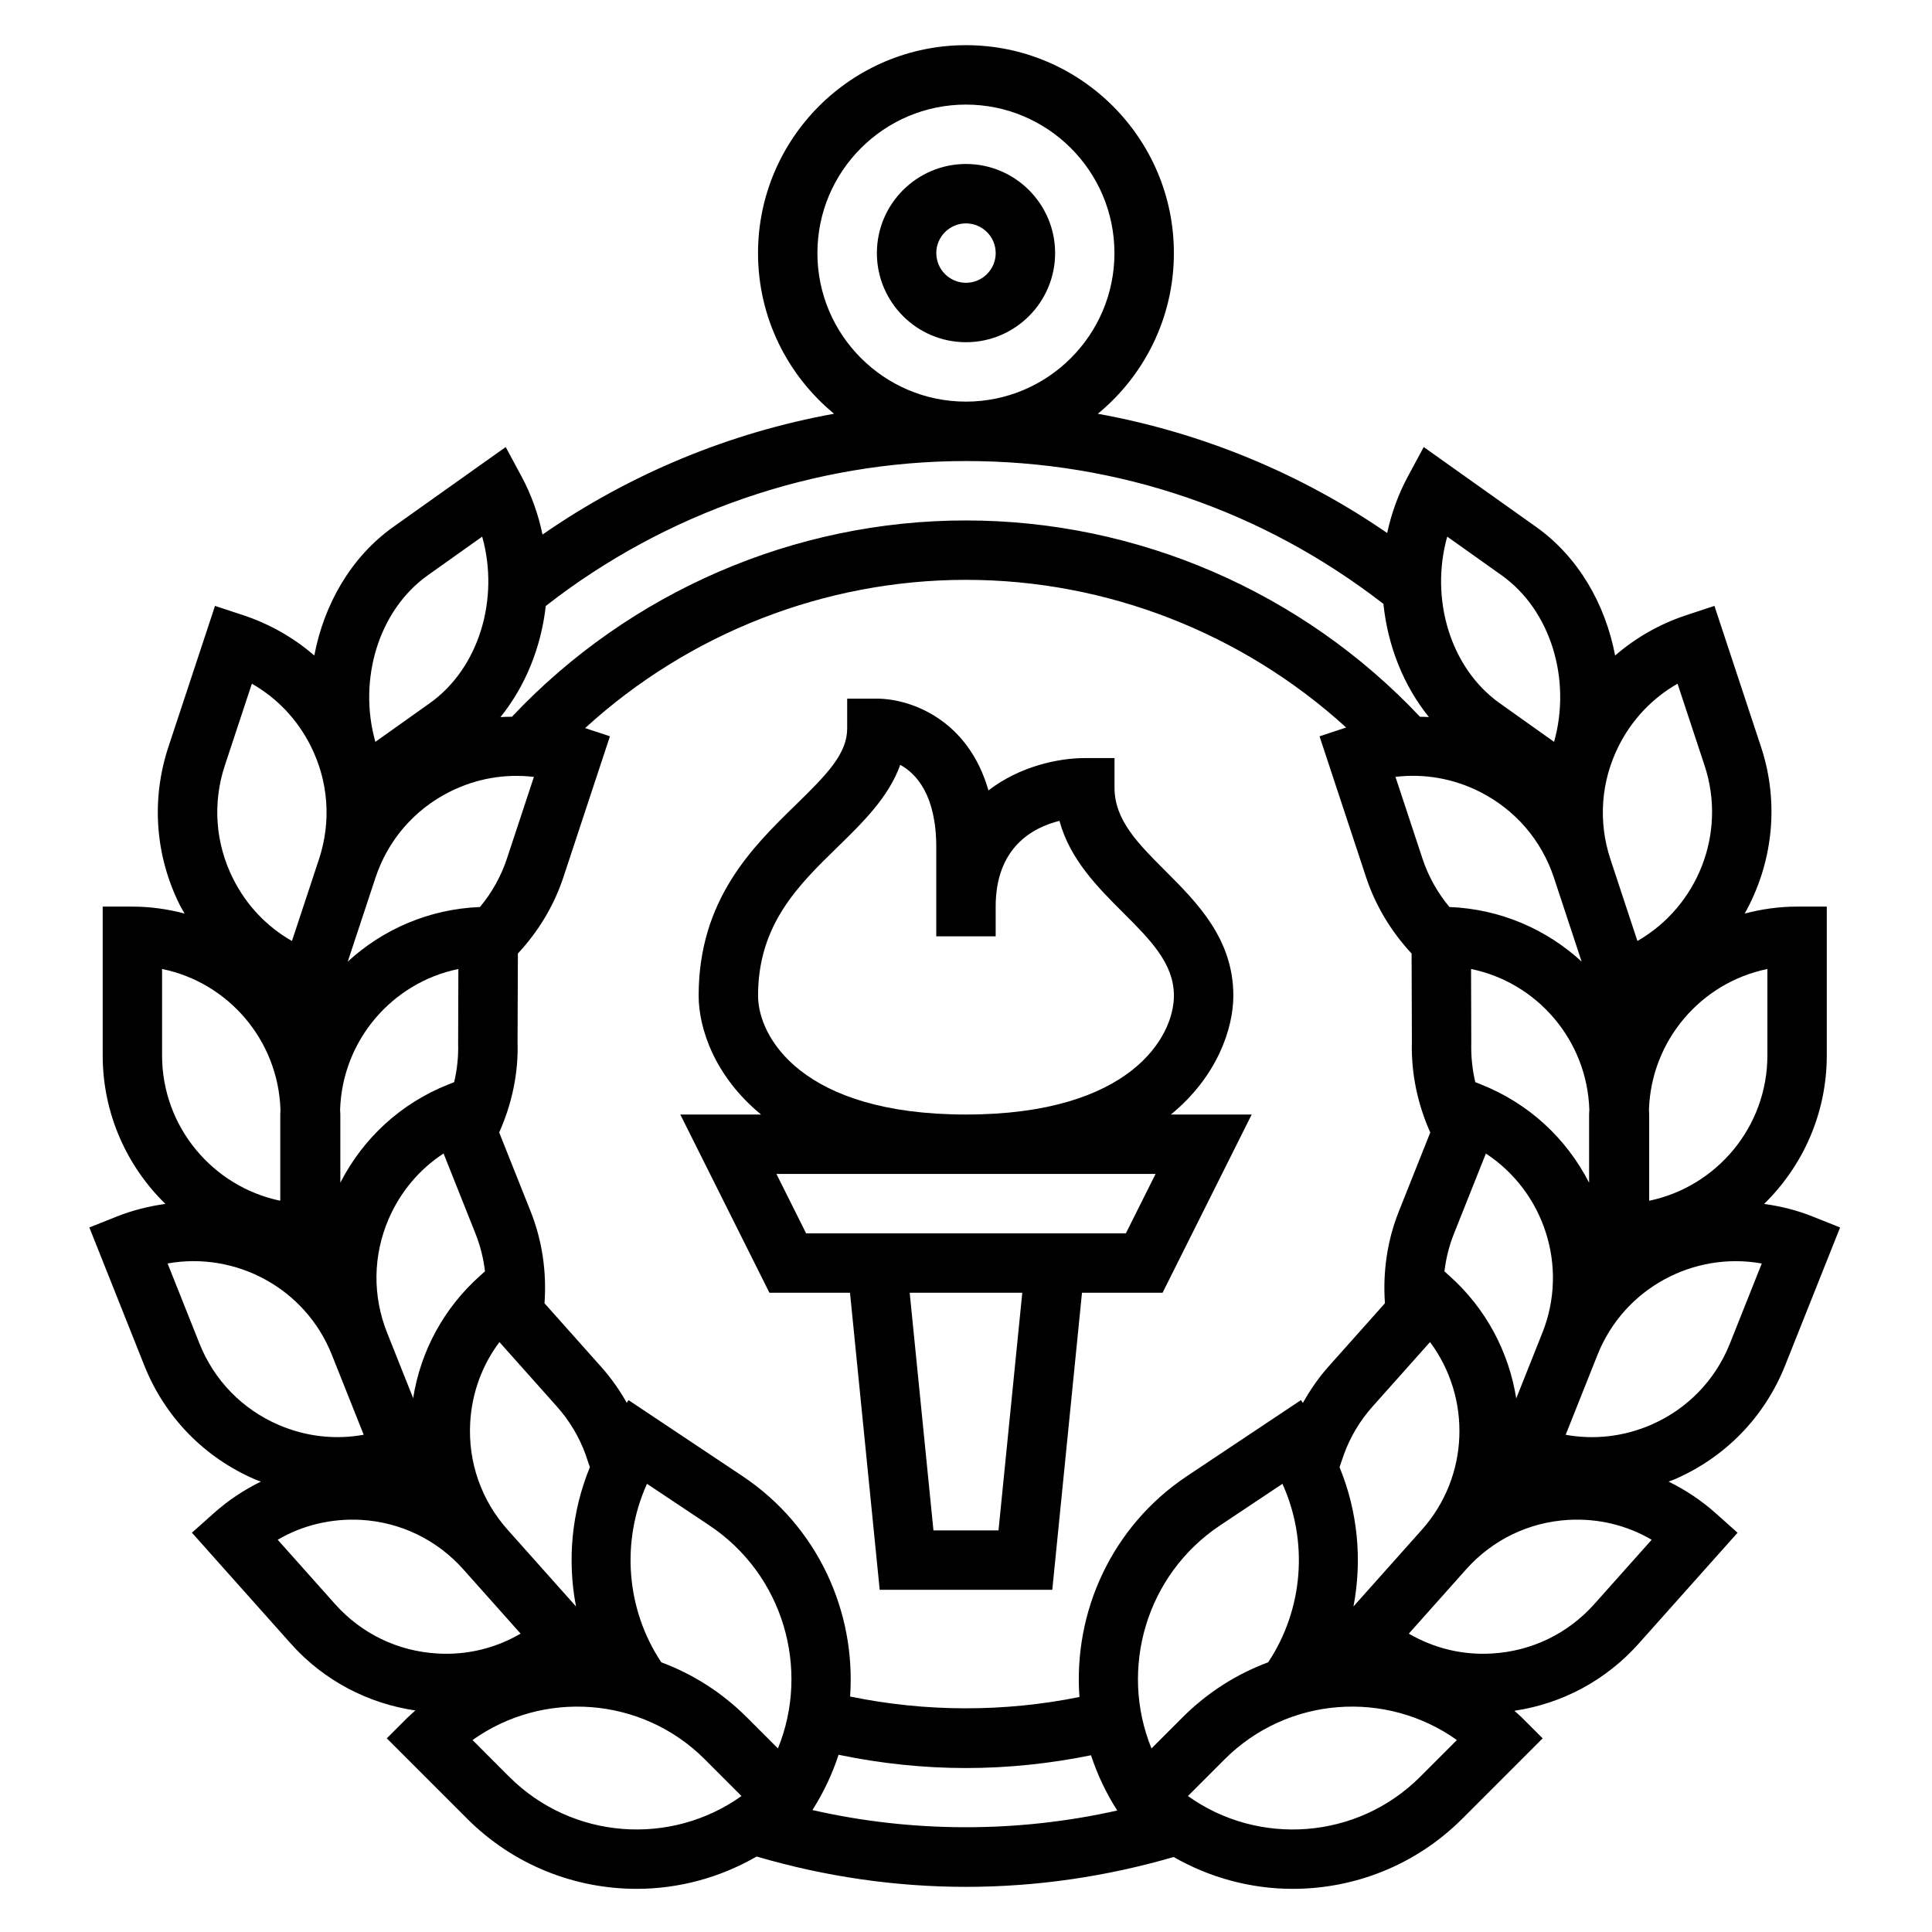 <?xml version="1.0" encoding="UTF-8"?>
<!-- Uploaded to: SVG Repo, www.svgrepo.com, Generator: SVG Repo Mixer Tools -->
<svg fill="#000000" width="800px" height="800px" version="1.1" viewBox="144 144 512 512" xmlns="http://www.w3.org/2000/svg">
 <g>
  <path d="m475.71 439.36h-21.41c12.297-10.078 16.547-22.82 16.547-31.488 0-15.066-9.59-24.656-18.051-33.117-7.211-7.211-13.438-13.438-13.438-21.988v-7.871h-7.871c-7.023 0-17.262 2.188-25.543 8.574-5.371-18.855-20.691-24.32-29.562-24.32h-7.871v7.871c0 6.652-5.156 12.012-13.57 20.215-11.496 11.207-25.793 25.141-25.793 50.637 0 8.668 4.25 21.41 16.547 31.488h-21.41l23.617 47.23h21.355l7.871 78.719h45.738l7.871-78.719h21.355zm-130.82-31.488c0-18.863 10.691-29.277 21.035-39.359 6.699-6.535 13.57-13.227 16.648-21.828 4.406 2.438 9.547 8.207 9.547 21.828v23.617h15.742v-7.871c0-15.633 9.754-20.941 16.902-22.727 2.793 10.266 10.195 17.664 16.895 24.355 7.211 7.207 13.438 13.434 13.438 21.984 0 10.887-11.516 31.488-55.105 31.488-43.586 0-55.102-20.602-55.102-31.488zm63.723 141.7h-17.238l-6.297-62.977h29.836zm33.75-78.719h-84.734l-7.871-15.742h100.48z"/>
  <path d="m400 234.69c13.02 0 23.617-10.598 23.617-23.617 0-13.02-10.598-23.617-23.617-23.617s-23.617 10.598-23.617 23.617c0 13.02 10.594 23.617 23.617 23.617zm0-31.488c4.336 0 7.871 3.535 7.871 7.871 0 4.336-3.535 7.871-7.871 7.871s-7.871-3.535-7.871-7.871c-0.004-4.336 3.531-7.871 7.871-7.871z"/>
  <path d="m624.34 466.38c-4.219-1.684-8.527-2.738-12.832-3.328 10.234-10.012 16.609-23.945 16.609-39.359v-39.434h-7.871c-4.801 0-9.438 0.676-13.879 1.844 7.289-13.027 9.359-28.914 4.328-44.16l-12.352-37.375-7.469 2.465c-7.047 2.332-13.414 5.977-18.852 10.691-2.582-13.648-9.785-26.176-20.965-34.109l-29.758-21.145-4.227 7.856c-2.551 4.746-4.344 9.777-5.457 14.926-23.027-15.855-49.23-26.633-76.68-31.598 12.297-10.113 20.16-25.449 20.16-42.578 0-30.387-24.719-55.105-55.105-55.105-30.387 0-55.105 24.719-55.105 55.105 0 17.129 7.856 32.457 20.152 42.57-27.688 5.016-54.09 15.941-77.266 32.016-1.102-5.289-2.914-10.469-5.527-15.336l-4.227-7.856-29.758 21.145c-11.18 7.941-18.383 20.461-20.965 34.109-5.441-4.723-11.809-8.359-18.844-10.691l-7.469-2.465-12.352 37.375c-4.613 13.973-3.512 28.914 3.102 42.059 0.363 0.723 0.797 1.395 1.188 2.094-4.426-1.16-9.047-1.836-13.832-1.836h-7.871v39.43c0 15.414 6.375 29.348 16.617 39.359-4.305 0.598-8.613 1.652-12.84 3.328l-7.312 2.914 14.562 36.574c5.449 13.672 15.902 24.41 29.418 30.219 0.488 0.211 0.992 0.355 1.48 0.551-4.434 2.18-8.621 4.938-12.406 8.312l-5.871 5.234 26.191 29.379c8.918 10.004 20.711 15.918 33.031 17.734-0.66 0.613-1.363 1.164-2.008 1.812l-5.574 5.57 21.309 21.309c12.383 12.391 28.652 18.578 44.926 18.578 10.996 0 21.973-2.906 31.781-8.566 17.953 5.269 36.578 8.039 55.473 8.039 18.734 0 37.211-2.723 55.035-7.91 9.746 5.582 20.641 8.438 31.559 8.438 16.27 0 32.543-6.195 44.926-18.578l21.305-21.309-5.566-5.566c-0.621-0.621-1.289-1.148-1.93-1.738 12.73-1.891 24.285-8.086 32.953-17.805l26.199-29.379-5.879-5.242c-3.785-3.379-7.973-6.125-12.406-8.312 0.488-0.195 0.992-0.34 1.48-0.551 13.516-5.816 23.961-16.555 29.41-30.219l14.57-36.574zm-11.965-65.582v22.898c0 18.949-13.461 34.793-31.324 38.52v-22.852c0-0.41-0.055-0.805-0.062-1.211 0.574-18.461 13.832-33.781 31.387-37.355zm-39.387-59.141c3.527-7.008 8.926-12.668 15.578-16.469l7.164 21.68c5.961 18.051-1.914 37.398-17.797 46.5l-7.156-21.664c-3.297-9.988-2.519-20.656 2.211-30.047zm-73.996 191.16 1.141-3.336c1.707-4.707 4.273-9.004 7.644-12.777l15.191-17.043c10.957 14.672 10.484 35.559-2.164 49.742l-18.121 20.324c2.356-12.312 1.145-25.145-3.691-36.91zm-68.934 60.906c-19.941 4.039-40.855 4-60.773-0.133 1.582-22.434-8.543-45.09-28.559-58.434l-30.164-20.113-0.465 0.699c-1.922-3.379-4.156-6.574-6.785-9.516l-15.012-16.848c0.59-8.242-0.582-16.562-3.66-24.301l-8.352-20.965c3.379-7.543 5.117-15.727 4.871-23.828l0.086-23.594c5.375-5.777 9.555-12.633 12.051-20.199l12.344-37.367-6.574-2.172c27.434-25.082 63.465-39.289 100.93-39.289 37.359 0 73.328 14.152 100.75 39.133l-7.055 2.332 12.344 37.367c2.496 7.566 6.676 14.414 12.051 20.199l0.078 23.324c-0.242 8.328 1.496 16.547 4.871 24.098l-8.344 20.957c-3.086 7.731-4.258 16.059-3.668 24.301l-15.02 16.848c-2.621 2.945-4.809 6.172-6.738 9.574l-0.504-0.754-30.164 20.113c-20.043 13.355-30.172 36.082-28.535 58.566zm-133.41-23.996-18.121-20.324c-7-7.848-10.516-17.949-9.918-28.441 0.449-7.824 3.148-15.168 7.746-21.301l15.191 17.043c3.363 3.769 5.934 8.07 7.59 12.633l1.188 3.481c-4.828 11.766-6.039 24.598-3.676 36.91zm-43.156-55.191-6.91-17.359c-3.891-9.77-3.746-20.469 0.41-30.125 3.102-7.203 8.148-13.18 14.562-17.367l8.445 21.215c1.289 3.227 2.133 6.606 2.527 10.02l-1.289 1.148c-9.59 8.562-15.77 19.938-17.746 32.469zm274.59-32.453-1.289-1.156c0.402-3.418 1.242-6.793 2.535-10.02l8.445-21.207c15.32 10.035 22.012 29.828 14.98 47.484l-6.934 17.414c-1.934-12.145-7.875-23.723-17.738-32.516zm8.484-50.66-1.598-0.637c-0.805-3.394-1.164-6.926-1.062-10.555l-0.062-19.438c17.539 3.59 30.781 18.902 31.348 37.352-0.008 0.41-0.062 0.805-0.062 1.211v18.074c-6.078-11.852-16.07-21.031-28.562-26.008zm26.582-32.59c-9.312-8.559-21.547-13.941-35.039-14.469-3.133-3.769-5.582-8.102-7.133-12.809l-7.164-21.68c7.59-0.906 15.32 0.418 22.324 3.945 9.391 4.731 16.383 12.824 19.68 22.805zm-35.617-112.62 14.398 10.234c13.145 9.344 18.531 27.773 13.918 44.152l-14.398-10.234c-13.156-9.332-18.539-27.77-13.918-44.152zm-166.91-75.137c0-21.703 17.656-39.359 39.359-39.359s39.359 17.656 39.359 39.359c0 21.703-17.656 39.359-39.359 39.359-21.699 0-39.359-17.656-39.359-39.359zm-71.98 93.512c31.66-24.734 71.047-38.406 111.34-38.406 40.566 0 78.719 13.137 110.64 37.855 1.133 11.035 5.273 21.594 12.051 29.992-0.789-0.062-1.574-0.047-2.363-0.078-31.172-33.078-74.828-52.027-120.33-52.027-45.516 0-89.137 18.941-120.31 52.02-1.016 0.023-2.031 0.016-3.039 0.094 6.668-8.273 10.793-18.617 12.004-29.449zm-31.258-8.141 14.398-10.234c4.621 16.383-0.762 34.816-13.91 44.152l-14.398 10.234c-4.621-16.371 0.762-34.809 13.91-44.152zm-13.887 80.191c3.297-9.98 10.289-18.082 19.68-22.805 7-3.527 14.719-4.848 22.316-3.945l-7.164 21.68c-1.551 4.699-4 9.035-7.133 12.801-13.492 0.527-25.727 5.91-35.039 14.469zm21.977 24.16-0.062 19.703c0.102 3.481-0.262 6.934-1.055 10.281l-1.605 0.637c-12.492 4.977-22.484 14.16-28.559 26.008v-18.062c0-0.41-0.055-0.812-0.062-1.211 0.566-18.453 13.805-33.766 31.344-37.355zm-61.891-53.93 7.164-21.68c6.66 3.793 12.059 9.461 15.578 16.469 4.731 9.391 5.512 20.059 2.211 30.039l-7.164 21.68c-6.66-3.793-12.051-9.461-15.578-16.469-4.719-9.383-5.508-20.051-2.211-30.039zm-16.633 76.82v-22.898c17.555 3.574 30.805 18.902 31.379 37.352-0.008 0.418-0.055 0.812-0.055 1.223v22.844c-17.863-3.723-31.324-19.57-31.324-38.52zm9.91 76.352-8.445-21.207c18.02-3.242 36.496 6.527 43.523 24.184l8.445 21.207c-7.535 1.371-15.312 0.496-22.516-2.598-9.656-4.156-17.117-11.824-21.008-21.586zm63.055 82.152c-10.492-0.598-20.129-5.25-27.129-13.105l-15.191-17.043c6.613-3.871 14.234-5.676 22.051-5.266 10.492 0.605 20.129 5.25 27.129 13.105l15.191 17.043c-6.613 3.867-14.223 5.746-22.051 5.266zm19.027 32.664-9.715-9.723c18.648-13.32 44.816-11.637 61.559 5.109l9.715 9.723c-18.664 13.332-44.82 11.617-61.559-5.109zm71.219-7.504-8.242-8.242c-6.644-6.644-14.398-11.5-22.672-14.586-9.367-14.098-10.684-32.078-3.785-47.297l16.531 11.02c19.633 13.102 26.742 38.047 18.168 59.105zm9.141 16.328c2.984-4.676 5.273-9.598 6.926-14.648 11.07 2.297 22.375 3.516 33.758 3.516 11.172 0 22.27-1.172 33.141-3.387 1.66 5.055 3.961 9.973 6.957 14.641-26.465 5.953-54.348 5.914-80.781-0.121zm89.852-16.328c-8.574-21.059-1.465-46.004 18.176-59.102l16.531-11.02c6.894 15.215 5.582 33.195-3.785 47.297-8.281 3.078-16.035 7.941-22.68 14.586zm71.219 7.504c-16.734 16.734-42.91 18.445-61.559 5.109l9.715-9.723c16.734-16.734 42.902-18.438 61.559-5.109zm46.145-45.77c-7 7.848-16.625 12.5-27.117 13.105-7.848 0.48-15.43-1.395-22.051-5.258l15.191-17.043c7-7.848 16.625-12.5 27.117-13.105 7.856-0.441 15.43 1.395 22.051 5.266zm35.93-69.047c-3.891 9.77-11.352 17.438-21.004 21.594-7.203 3.094-14.996 3.969-22.523 2.598l8.445-21.207c7.031-17.656 25.504-27.426 43.523-24.184z"/>
 </g>
</svg>